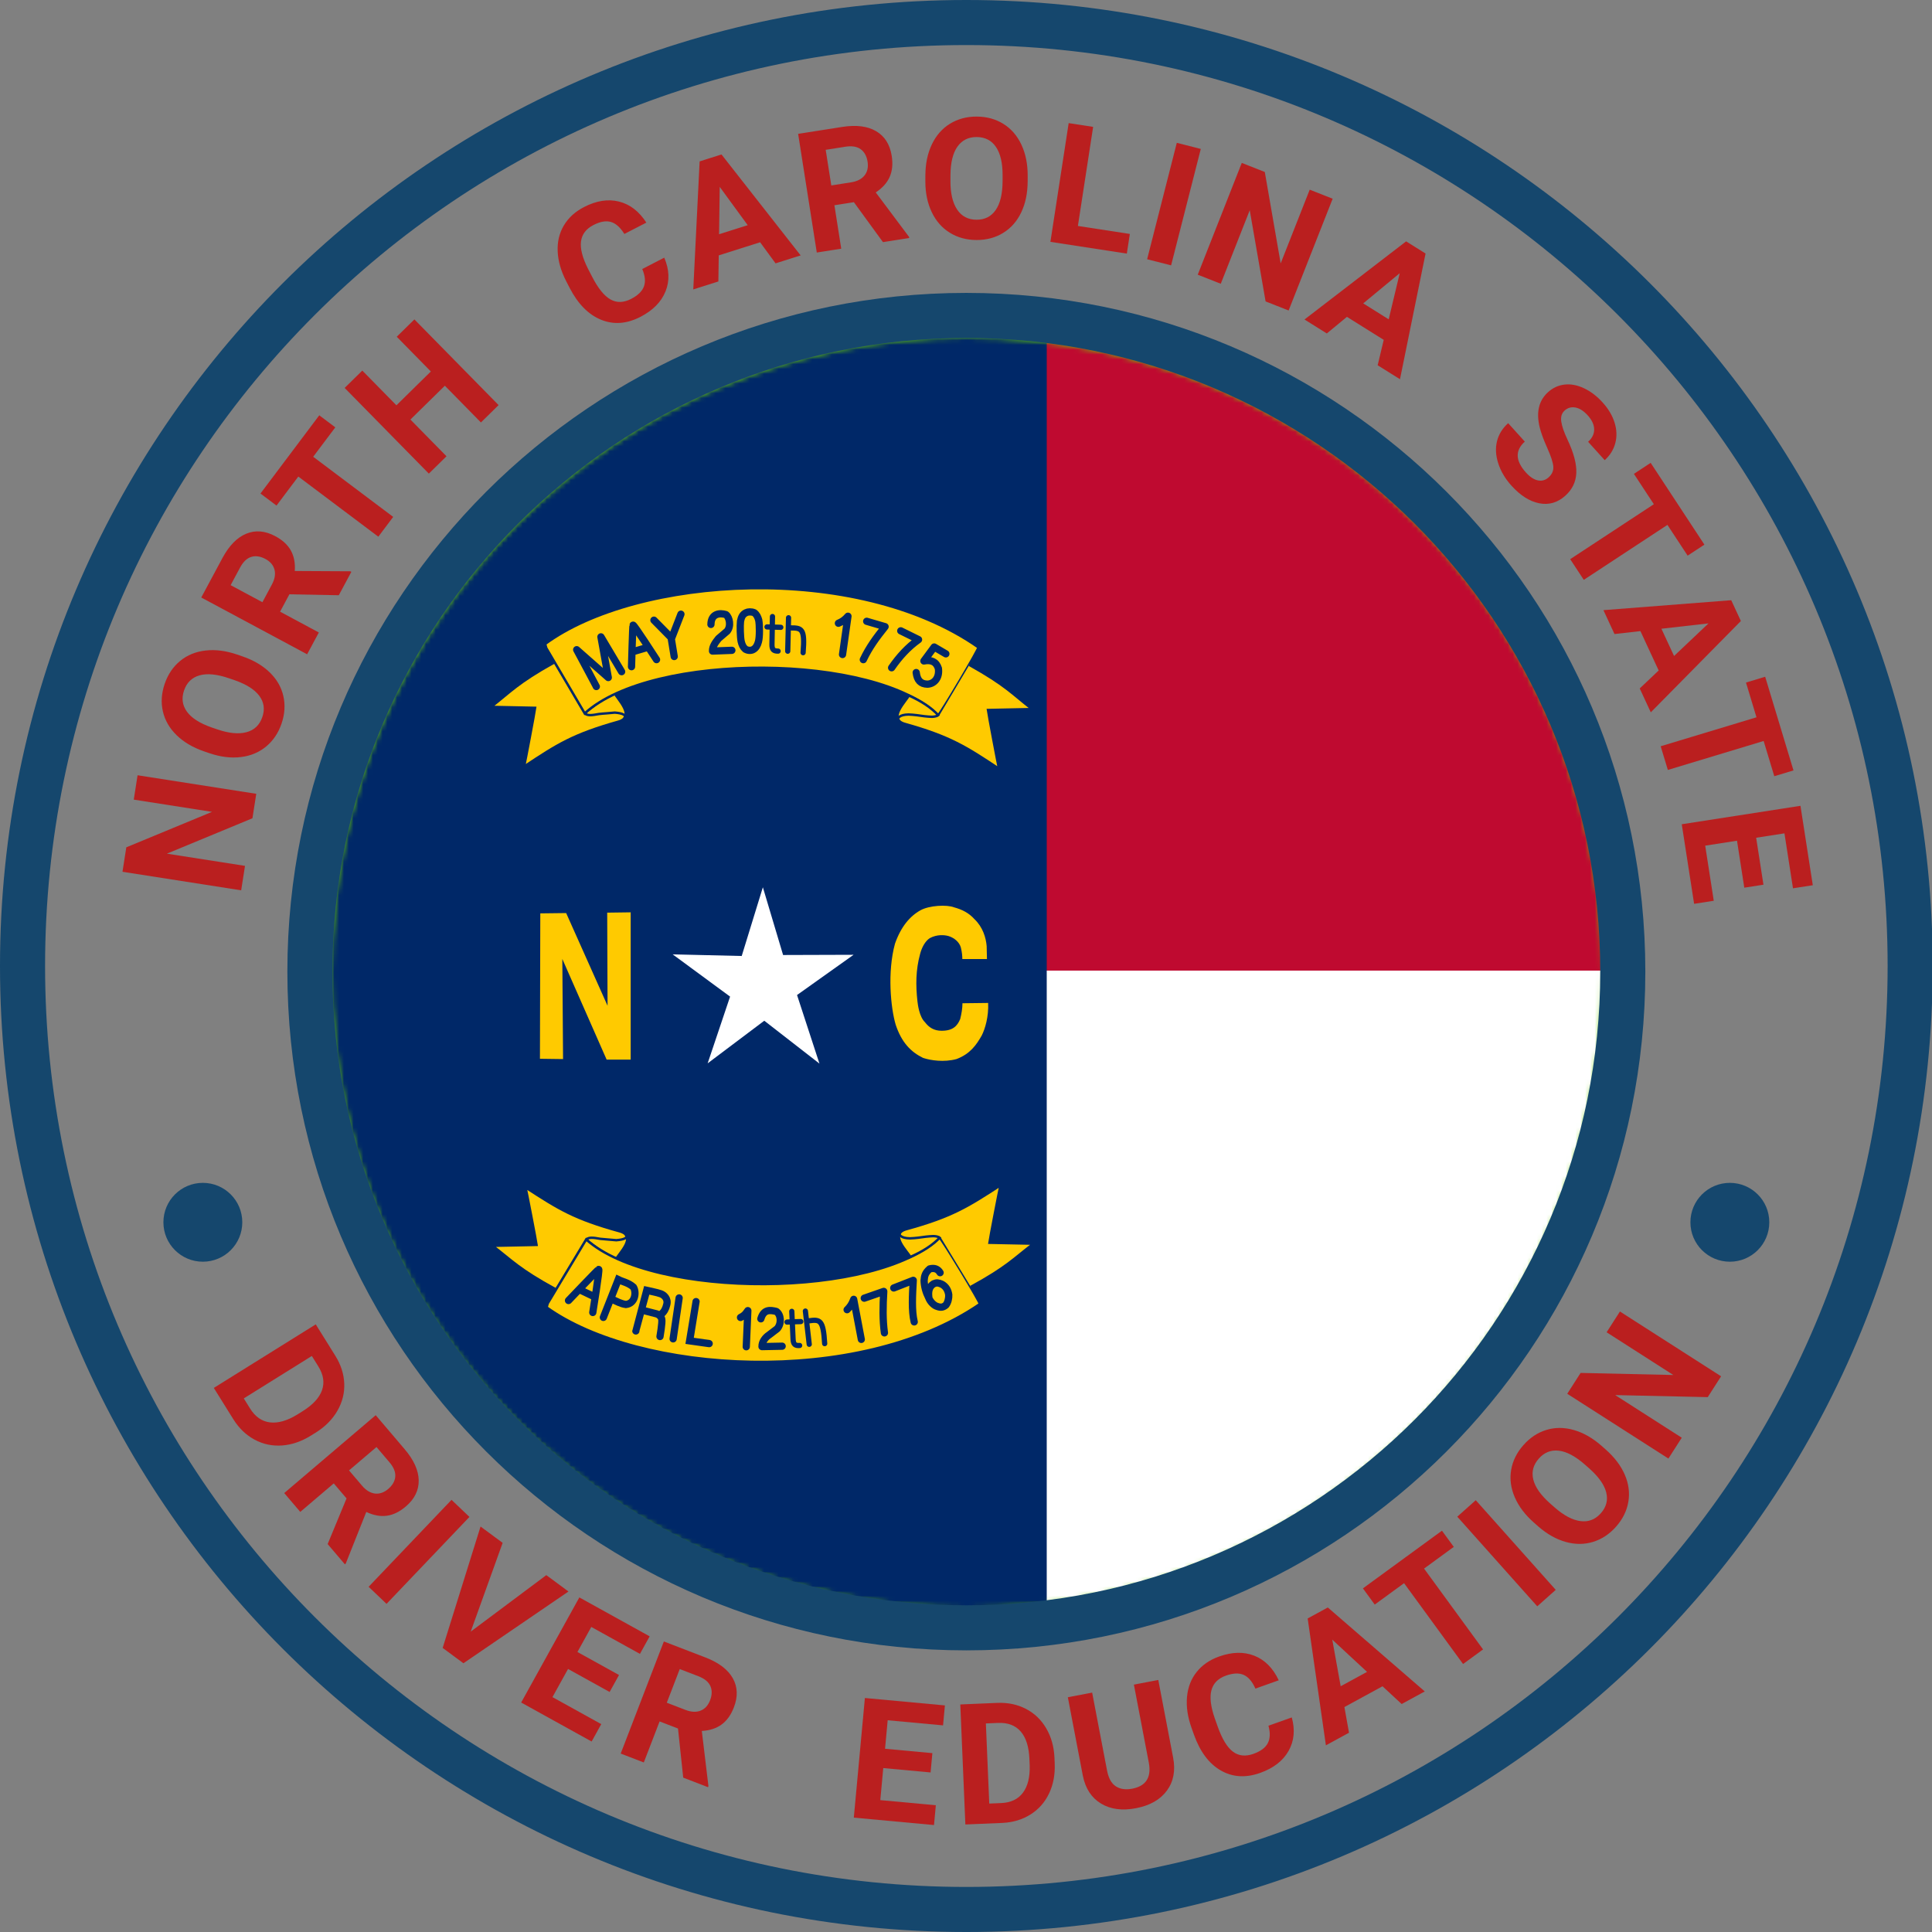 <svg xmlns="http://www.w3.org/2000/svg" xmlns:xlink="http://www.w3.org/1999/xlink" width="400" height="400" viewBox="0 0 400 400"><rect x="0" y="0" width="400" height="400" fill="#808080" stroke="none"/><defs><circle id="a" cx="131.5" cy="131.5" r="131.5"/></defs><g fill="none" fill-rule="evenodd"><g transform="translate(20.999 20.991)"><ellipse cx="178.491" cy="178.426" rx="178.491" ry="178.426" transform="rotate(180 178.49 178.426)"/><g fill="#BA1F1F" fill-rule="nonzero" transform="translate(23.268 250.542)"><path d="M0 15.822 21.107 2.663 25.155 9.158C26.312 11.013 26.929 12.934 27.006 14.919 27.083 16.904 26.606 18.788 25.577 20.57 24.548 22.353 23.052 23.856 21.09 25.079L20.119 25.684C18.157 26.907 16.161 27.591 14.131 27.736 12.101 27.881 10.208 27.481 8.451 26.537 6.695 25.592 5.236 24.199 4.076 22.36L0 15.822ZM20.295 9.208 6.205 17.993 7.515 20.095C8.576 21.796 9.942 22.749 11.613 22.955 13.285 23.161 15.161 22.629 17.241 21.359L18.358 20.663C20.503 19.325 21.852 17.867 22.404 16.288 22.956 14.709 22.699 13.064 21.633 11.354L20.295 9.208ZM27.481 38.698 24.835 35.589 17.901 41.49 14.58 37.587 33.522 21.467 39.511 28.505C41.415 30.743 42.386 32.893 42.421 34.956 42.457 37.019 41.565 38.826 39.743 40.376 38.451 41.476 37.135 42.113 35.796 42.288 34.457 42.463 33.048 42.2 31.57 41.499L27.316 52.185 27.134 52.34 23.569 48.151 27.481 38.698ZM27.997 32.898 30.676 36.047C31.51 37.027 32.405 37.574 33.361 37.687 34.318 37.8 35.234 37.484 36.11 36.739 37.003 35.978 37.49 35.127 37.57 34.184 37.65 33.241 37.243 32.245 36.35 31.196L33.682 28.06 27.997 32.898Z"/><polygon points="35.762 60.531 32.053 56.995 49.216 38.993 52.925 42.529"/><polygon points="53.191 66.274 68.842 54.581 73.43 57.972 51.682 72.827 47.382 69.649 55.227 44.519 59.802 47.9"/><polygon points="81.949 78.773 73.34 74.007 70.114 79.836 80.217 85.429 78.223 89.031 63.636 80.957 75.681 59.195 90.238 67.253 88.228 70.885 78.154 65.309 75.284 70.495 83.893 75.26"/><path d="M96.105,86.336 L92.295,84.87 L89.024,93.367 L84.241,91.526 L93.176,68.314 L101.8,71.634 C104.543,72.689 106.422,74.114 107.44,75.909 C108.458,77.704 108.537,79.718 107.678,81.95 C107.068,83.533 106.217,84.722 105.125,85.516 C104.032,86.309 102.669,86.752 101.035,86.843 L102.406,98.262 L102.32,98.485 L97.187,96.509 L96.105,86.336 Z M93.786,80.996 L97.644,82.481 C98.845,82.943 99.892,82.995 100.787,82.638 C101.681,82.28 102.334,81.565 102.748,80.491 C103.169,79.397 103.189,78.416 102.809,77.55 C102.429,76.683 101.595,76.003 100.309,75.508 L96.467,74.029 L93.786,80.996 Z"/><polygon points="148.401 95.434 138.603 94.527 137.989 101.161 149.488 102.225 149.108 106.324 132.506 104.788 134.799 80.021 151.366 81.555 150.984 85.688 139.519 84.627 138.973 90.529 148.771 91.436"/><path d="M155.602 106.206 154.552 81.356 162.199 81.033C164.383 80.941 166.358 81.35 168.124 82.262 169.889 83.173 171.294 84.516 172.337 86.29 173.381 88.064 173.952 90.105 174.05 92.415L174.098 93.559C174.196 95.869 173.807 97.942 172.933 99.78 172.059 101.618 170.778 103.069 169.09 104.132 167.403 105.195 165.473 105.778 163.3 105.881L155.602 106.206ZM159.848 85.287 160.549 101.877 163.024 101.772C165.026 101.687 166.529 100.969 167.532 99.615 168.535 98.262 168.996 96.368 168.916 93.932L168.86 92.617C168.754 90.091 168.149 88.199 167.047 86.941 165.946 85.682 164.388 85.095 162.374 85.18L159.848 85.287ZM195.544 76.286 198.619 92.377C199.13 95.05 198.698 97.324 197.323 99.199 195.948 101.073 193.812 102.287 190.914 102.841 188.062 103.386 185.652 103.064 183.686 101.875 181.719 100.685 180.467 98.774 179.929 96.14L176.818 79.865 181.852 78.903 184.934 95.027C185.24 96.627 185.846 97.72 186.752 98.306 187.658 98.892 188.788 99.056 190.141 98.797 192.972 98.257 194.125 96.494 193.601 93.51L190.493 77.251 195.544 76.286ZM223.182 84.042C223.897 86.628 223.673 88.944 222.51 90.991 221.346 93.037 219.391 94.549 216.645 95.526 213.64 96.596 210.917 96.426 208.475 95.017 206.034 93.607 204.184 91.138 202.928 87.608L202.418 86.176C201.616 83.922 201.306 81.796 201.489 79.797 201.672 77.798 202.337 76.077 203.486 74.634 204.635 73.192 206.185 72.123 208.138 71.428 210.842 70.465 213.277 70.414 215.445 71.274 217.613 72.135 219.292 73.828 220.481 76.354L215.653 78.073C214.997 76.602 214.185 75.655 213.218 75.231 212.252 74.808 211.028 74.86 209.547 75.387 207.938 75.96 206.939 76.965 206.55 78.403 206.162 79.841 206.388 81.776 207.23 84.209L207.86 85.979C208.761 88.511 209.804 90.225 210.987 91.121 212.171 92.018 213.589 92.172 215.241 91.584 216.732 91.053 217.724 90.316 218.216 89.373 218.709 88.43 218.755 87.226 218.354 85.761L223.182 84.042ZM241.968 77.595 234.078 81.896 235.031 87.213 230.246 89.821 226.471 63.551 230.641 61.278 250.72 78.66 245.935 81.269 241.968 77.595ZM233.306 77.588 238.766 74.612 231.565 67.934 233.306 77.588Z"/><polygon points="256.723 48.734 250.568 53.225 262.784 69.963 258.644 72.984 246.429 56.246 240.357 60.677 237.91 57.324 254.275 45.381"/><polygon points="277.831 57.628 274.006 61.039 257.448 42.48 261.272 39.068"/><path d="M288.138,28.535 C289.976,30.152 291.303,31.895 292.117,33.763 C292.93,35.631 293.182,37.501 292.87,39.373 C292.559,41.245 291.715,42.964 290.338,44.529 C288.977,46.077 287.391,47.131 285.579,47.691 C283.767,48.251 281.877,48.257 279.909,47.71 C277.941,47.163 276.056,46.103 274.252,44.533 L273.329,43.72 C271.49,42.104 270.163,40.349 269.347,38.456 C268.532,36.564 268.282,34.684 268.598,32.816 C268.914,30.947 269.756,29.235 271.125,27.679 C272.493,26.122 274.084,25.068 275.897,24.516 C277.709,23.964 279.606,23.971 281.587,24.538 C283.568,25.105 285.474,26.193 287.304,27.802 L288.138,28.535 Z M283.862,31.691 C281.903,29.968 280.107,29.01 278.472,28.817 C276.838,28.623 275.449,29.176 274.306,30.476 C273.171,31.768 272.797,33.206 273.185,34.791 C273.573,36.376 274.734,38.026 276.668,39.742 L277.579,40.543 C279.486,42.22 281.274,43.17 282.943,43.394 C284.611,43.618 286.024,43.071 287.183,41.754 C288.318,40.462 288.684,39.025 288.28,37.441 C287.875,35.857 286.706,34.207 284.772,32.492 L283.862,31.691 Z"/><polygon points="312.067 13.414 309.303 17.729 290.142 17.305 303.923 26.131 301.159 30.446 280.214 17.033 282.978 12.717 302.177 13.146 288.367 4.301 291.122 0"/></g></g><g transform="translate(25.36 24.137)"><ellipse cx="174.714" cy="175.863" rx="151.075" ry="151.02" transform="matrix(-1 0 0 1 349.427 0)"/><g fill="#BA1F1F" fill-rule="nonzero"><polygon points="27.697 140.212 26.906 145.275 9.196 152.605 25.365 155.132 24.574 160.195 0 156.355 .791 151.292 18.537 143.95 2.334 141.418 3.123 136.371"/><path d="M24.795 111.743C27.111 112.536 29.002 113.642 30.467 115.059 31.931 116.476 32.876 118.109 33.302 119.958 33.727 121.807 33.602 123.718 32.927 125.689 32.258 127.639 31.193 129.219 29.732 130.427 28.27 131.636 26.526 132.362 24.498 132.606 22.47 132.85 20.323 132.59 18.057 131.825L16.893 131.426C14.577 130.633 12.681 129.516 11.206 128.078 9.731 126.639 8.783 124.996 8.363 123.149 7.942 121.301 8.068 119.397 8.74 117.436 9.412 115.475 10.481 113.894 11.946 112.693 13.411 111.492 15.167 110.775 17.215 110.544 19.263 110.313 21.439 110.592 23.745 111.383L24.795 111.743ZM22.045 116.29C19.578 115.444 17.552 115.243 15.967 115.687 14.382 116.131 13.309 117.172 12.748 118.81 12.19 120.437 12.393 121.909 13.356 123.226 14.319 124.543 16.022 125.626 18.464 126.475L19.611 126.868C22.014 127.692 24.029 127.889 25.657 127.459 27.285 127.03 28.383 125.986 28.951 124.327 29.509 122.7 29.299 121.232 28.321 119.922 27.344 118.611 25.634 117.532 23.192 116.683L22.045 116.29ZM34.557 98.907 32.627 102.505 40.651 106.809 38.229 111.325 16.31 99.569 20.678 91.425C22.067 88.836 23.715 87.148 25.623 86.362 27.531 85.576 29.538 85.748 31.646 86.878 33.141 87.68 34.215 88.673 34.866 89.856 35.517 91.039 35.787 92.446 35.674 94.079L47.174 94.141 47.385 94.254 44.785 99.101 34.557 98.907ZM28.969 100.543 30.923 96.9C31.531 95.766 31.714 94.733 31.47 93.801 31.227 92.87 30.599 92.132 29.585 91.588 28.551 91.034 27.581 90.891 26.674 91.161 25.767 91.431 24.988 92.172 24.336 93.387L22.391 97.015 28.969 100.543Z"/><polygon points="44.06 64.342 39.483 70.432 56.047 82.882 52.968 86.979 36.403 74.529 31.887 80.537 28.569 78.043 40.742 61.848"/><polygon points="77.867 59.735 74.211 63.327 66.741 55.723 59.612 62.727 67.083 70.33 63.427 73.922 45.996 56.18 49.652 52.588 56.715 59.778 63.844 52.774 56.78 45.584 60.436 41.993"/><path d="M112.168 29.209C113.224 31.676 113.312 34.001 112.433 36.185 111.554 38.368 109.82 40.129 107.229 41.466 104.395 42.928 101.674 43.125 99.065 42.055 96.456 40.986 94.293 38.786 92.574 35.457L91.877 34.106C90.78 31.981 90.189 29.915 90.102 27.909 90.015 25.904 90.444 24.109 91.389 22.526 92.334 20.942 93.727 19.675 95.569 18.725 98.12 17.408 100.527 17.031 102.79 17.593 105.054 18.155 106.944 19.608 108.462 21.952L103.907 24.302C103.06 22.933 102.128 22.103 101.114 21.813 100.099 21.523 98.893 21.738 97.497 22.459 95.979 23.242 95.123 24.373 94.931 25.85 94.738 27.327 95.222 29.214 96.382 31.512L97.244 33.181C98.477 35.57 99.74 37.129 101.032 37.859 102.325 38.588 103.751 38.551 105.31 37.747 106.716 37.021 107.6 36.157 107.962 35.157 108.324 34.157 108.208 32.957 107.614 31.559L112.168 29.209ZM132.017 26.024 123.451 28.737 123.37 34.138 118.175 35.784 119.491 9.277 124.018 7.843 140.405 28.743 135.21 30.388 132.017 26.024ZM123.517 24.362 129.445 22.484 123.653 14.553 123.517 24.362ZM151.429 17.723 147.396 18.357 148.809 27.352 143.747 28.148 139.885 3.577 149.015 2.142C151.917 1.686 154.258 1.981 156.036 3.027 157.815 4.073 158.889 5.778 159.261 8.14 159.524 9.816 159.381 11.271 158.831 12.505 158.282 13.738 157.322 14.803 155.953 15.698L162.846 24.904 162.884 25.14 157.45 25.994 151.429 17.723ZM146.751 14.256 150.835 13.615C152.106 13.415 153.04 12.937 153.636 12.18 154.232 11.424 154.44 10.477 154.262 9.341 154.08 8.182 153.607 7.323 152.845 6.762 152.082 6.202 151.02 6.029 149.659 6.243L145.592 6.882 146.751 14.256ZM187.407 13.381C187.398 15.83 186.957 17.975 186.084 19.817 185.212 21.658 183.968 23.077 182.353 24.073 180.738 25.069 178.888 25.564 176.804 25.556 174.743 25.548 172.905 25.046 171.292 24.049 169.678 23.052 168.431 21.632 167.55 19.79 166.668 17.947 166.226 15.83 166.224 13.438L166.229 12.209C166.238 9.76 166.687 7.606 167.577 5.748 168.466 3.889 169.719 2.464 171.334 1.474 172.949.484 174.793-.008 176.866 1.77635684e-15 178.938.008 180.779.513 182.386 1.516 183.994 2.518 185.236 3.952 186.111 5.817 186.987 7.683 187.42 9.834 187.411 12.271L187.407 13.381ZM182.218 12.234C182.228 9.627 181.768 7.643 180.84 6.284 179.911 4.926 178.581 4.243 176.85 4.237 175.13 4.23 173.801 4.894 172.862 6.229 171.923 7.563 171.443 9.523 171.422 12.108L171.418 13.321C171.408 15.861 171.867 17.833 172.796 19.237 173.725 20.641 175.066 21.347 176.82 21.354 178.539 21.36 179.863 20.69 180.79 19.344 181.718 17.998 182.192 16.032 182.213 13.447L182.218 12.234Z"/><polygon points="197.808 22.646 208.563 24.299 207.938 28.368 192.117 25.936 195.897 1.353 200.962 2.131"/><polygon points="217.106 30.801 212.14 29.536 218.284 5.434 223.25 6.7"/><polygon points="241.437 40.147 236.669 38.269 233.385 19.386 227.387 34.612 222.619 32.734 231.735 9.592 236.503 11.471 239.79 30.392 245.801 15.134 250.554 17.006"/><path d="M261.126 46.228 253.508 41.463 249.342 44.902 244.722 42.012 265.761 25.835 269.788 28.353 264.492 54.377 259.871 51.488 261.126 46.228ZM256.882 38.677 262.154 41.975 264.441 32.424 256.882 38.677ZM295.266 74.691C295.985 74.042 296.307 73.291 296.234 72.436 296.161 71.582 295.742 70.303 294.979 68.598 294.215 66.894 293.693 65.471 293.413 64.328 292.653 61.208 293.233 58.783 295.151 57.05 296.149 56.15 297.292 55.628 298.582 55.484 299.871 55.34 301.211 55.596 302.6 56.252 303.99 56.907 305.276 57.89 306.459 59.201 307.65 60.519 308.472 61.91 308.925 63.372 309.379 64.835 309.428 66.244 309.072 67.601 308.716 68.958 307.985 70.136 306.878 71.136L303.443 67.332C304.289 66.568 304.706 65.709 304.694 64.753 304.682 63.797 304.242 62.837 303.372 61.873 302.532 60.943 301.683 60.398 300.824 60.237 299.966 60.076 299.215 60.286 298.573 60.866 297.973 61.408 297.743 62.164 297.882 63.135 298.022 64.105 298.445 65.339 299.151 66.834 300.454 69.586 301.07 71.891 300.999 73.75 300.928 75.609 300.174 77.187 298.737 78.485 297.139 79.927 295.34 80.454 293.34 80.066 291.34 79.677 289.417 78.46 287.57 76.414 286.288 74.994 285.38 73.466 284.847 71.83 284.314 70.194 284.223 68.662 284.574 67.232 284.925 65.803 285.697 64.55 286.889 63.474L290.334 67.291C288.297 69.13 288.377 71.267 290.575 73.701 291.392 74.606 292.213 75.146 293.039 75.321 293.864 75.496 294.607 75.286 295.266 74.691Z"/><polygon points="324.048 90.904 319.864 84.536 302.547 95.916 299.733 91.633 317.05 80.254 312.922 73.972 316.391 71.692 327.518 88.624"/><path d="M318.05,114.68 L314.272,106.527 L308.904,107.133 L306.612,102.188 L333.072,100.13 L335.069,104.438 L316.418,123.344 L314.126,118.4 L318.05,114.68 Z M318.62,106.037 L321.235,111.679 L328.367,104.928 L318.62,106.037 Z"/><polygon points="341.988 136.571 339.784 129.277 319.949 135.272 318.466 130.367 338.301 124.372 336.127 117.177 340.1 115.976 345.962 135.37"/><polygon points="335.777 159.648 334.267 149.925 327.684 150.947 329.456 162.358 325.388 162.99 322.83 146.515 347.407 142.698 349.96 159.14 345.858 159.777 344.092 148.399 338.234 149.309 339.744 159.032"/></g></g><g transform="translate(68.7 69.9)"><mask id="b" fill="#fff"><use xlink:href="#a"/></mask><use xlink:href="#a" fill="#6DD400"/><g mask="url(#b)"><g transform="translate(-2.985)"><polygon fill="#FFF" points="30.985 11.021 390.985 11.021 390.985 263.021 30.985 263.021"/><polygon fill="#BF0A30" points="30.985 .052 390.985 .052 390.985 131.052 30.985 131.052"/><polygon fill="#002868" points="0 0 151 0 151 266 0 266"/><path fill="#FFCA00" stroke="#002868" stroke-width=".5" d="M48.935,67.308 C41.432,71.498 40.071,73.245 35.959,76.458 L45.078,76.649 C44.97,77.498 42.979,88.071 42.79,88.817 C49.655,84.255 52.913,82.163 62.28,79.525 C66.002,78.491 61.987,74.71 61.6,73.704 C59.055,74.853 57.099,76.216 55.223,77.887"/><path fill="#FFCA00" stroke="#002868" stroke-width=".5" d="M55.344,77.799 C69.331,64.986 115.612,65.292 128.502,78.195 C128.918,78.045 137.257,63.977 136.841,64.126 C111.534,46.398 66.188,49.435 47.156,63.426 L47.382,64.261 L55.344,77.799 L55.344,77.799 Z"/><path stroke="#002868" stroke-linecap="round" stroke-linejoin="round" stroke-width="1.5" d="M57.748 72.239C57.679 72.056 53.682 64.613 53.682 64.613L60.224 70.379 58.702 61.954 62.987 69.162M81.478 59.381C81.506 57.106 83.33 56.952 84.586 57.346 85.322 57.908 85.709 59.738 84.826 60.782L83.054 62.292C82.441 63.058 81.762 63.933 81.806 64.896L85.81 64.743M88.746 56.951C88.015 57.308 87.769 57.874 87.599 58.711 87.49 59.673 87.538 61.95 87.735 62.89 87.911 63.591 88.085 64.05 88.611 64.51 89.224 64.86 89.902 64.795 90.274 64.554 90.777 64.269 91.127 63.678 91.303 62.978 91.587 62.081 91.565 59.455 91.368 58.492 91.186 57.85 90.959 57.339 90.449 56.96 89.836 56.697 89.118 56.754 88.746 56.951L88.746 56.951ZM107.869 59.137C108.632 58.819 109.211 58.43 109.846 57.683L108.722 65.608M113.725 58.732C113.817 58.766 117.532 59.846 117.532 59.846 115.72 62.11 114.235 64.12 113.024 66.675M120.777 60.706 124.459 62.523C122.273 64.085 120.475 66.052 118.884 68.351M130.113 65.471 127.701 64.056 125.568 66.945C127.1 66.643 128.13 67.106 128.57 68.496 128.841 70.544 127.613 71.714 126.287 71.75 124.891 71.718 124.17 70.952 123.974 69.343M65.035 68.131C65.035 68.131 65.268 59.527 65.355 59.537 65.393 59.188 70.214 66.67 70.214 66.67L70.214 66.67M65.193 65.066 68.468 64.102"/><polygon fill="#FFCA00" points="46.075 149.307 50.86 149.371 50.709 128.641 59.881 149.48 64.86 149.48 64.86 118.989 60 119.054 60.074 138.332 51.501 119.14 46.149 119.205 46.075 149.307"/><path fill="#FFCA00" d="M133.528,128.663 L138.624,128.663 L138.563,125.976 C138.418,124.241 137.762,122.042 136.05,120.416 C134.911,119.147 133.562,118.431 131.812,117.953 C130.326,117.37 126.688,117.541 124.842,118.574 C122.659,119.793 120.815,121.968 119.584,125.472 C117.968,131.372 118.698,138.759 119.721,142.236 C120.94,145.92 122.851,147.887 125.395,149.127 C126.979,149.659 129.741,150.065 132.326,149.365 C135.142,148.3 136.429,146.451 137.547,144.479 C138.226,143.144 139.005,140.585 138.869,137.749 L133.552,137.814 C133.555,138.851 133.345,140.049 133.081,141.087 C132.48,142.538 131.55,143.509 129.24,143.509 C127.692,143.507 126.646,142.869 125.779,141.727 C124.61,140.598 124.303,138.07 124.225,137.356 C123.873,134.13 123.863,130.936 124.792,127.57 C125.147,126.21 125.85,124.952 126.772,124.339 C128.264,123.53 129.808,123.65 130.681,123.905 C131.828,124.259 132.885,125.115 133.215,126.25 C133.472,127.316 133.513,127.965 133.528,128.663 L133.528,128.663 Z"/><polygon fill="#FFF" points="103.943 150.308 92.52 141.43 80.796 150.253 85.441 136.436 73.555 127.69 87.849 128.028 92.228 113.8 96.416 127.825 111.009 127.779 99.303 136.109 103.943 150.308"/><path stroke="#002868" stroke-width=".5" d="M55.384,77.807 C55.887,78.322 56.882,78.194 58.254,77.933 C59.35,77.801 60.599,77.751 61.582,77.637 C63.208,77.77 64.14,78.151 63.471,78.923"/><path fill="#FFCA00" stroke="#002868" stroke-width=".5" d="M134.975,67.76 C142.477,71.95 143.838,73.698 147.95,76.911 L138.831,77.101 C138.939,77.951 140.93,88.523 141.119,89.269 C134.254,84.707 130.996,82.616 121.629,79.977 C117.907,78.944 122.056,75.095 122.443,74.089 C124.988,75.238 127.146,76.602 128.686,78.34"/><path stroke="#002868" stroke-width=".5" d="M128.418,78.259 C127.575,78.649 126.706,78.477 125.654,78.386 C124.656,78.241 123.523,78.071 122.403,78.033 C120.523,78.046 119.844,78.83 120.437,79.375"/><path stroke="#002868" stroke-linecap="round" stroke-linejoin="round" stroke-width="1.08" d="M93.085 59.897C94.537 59.923 95.942 59.98 95.942 59.98M97.545 57.999 97.376 64.922M100.558 65.235C100.963 60.266 100.313 60.089 97.913 60.1"/><path stroke="#002868" stroke-linecap="round" stroke-linejoin="round" stroke-width="1.08" d="M94.217,57.748 L94.111,63.503 C94.095,64.594 94.435,64.905 95.384,64.905"/><path stroke="#002868" stroke-linecap="round" stroke-linejoin="round" stroke-width="1.5" d="M69.673,58.5 L73.231,62.109 L73.873,66.028 M75.264,57.26 L73.315,62.282"/><path fill="#FFCA00" stroke="#002868" stroke-width=".5" d="M49.237,196.976 C41.734,192.879 40.374,191.171 36.262,188.029 L45.381,187.842 C45.272,187.012 43.281,176.673 43.093,175.943 C49.958,180.405 53.215,182.45 62.582,185.03 C66.304,186.041 62.29,189.738 61.902,190.722 C59.358,189.599 57.401,188.265 55.525,186.631"/><path fill="#FFCA00" stroke="#002868" stroke-width=".5" d="M55.647,186.717 C69.634,199.247 115.914,198.947 128.804,186.33 C129.22,186.476 137.559,200.234 137.144,200.087 C111.836,217.424 66.49,214.454 47.458,200.772 L47.684,199.956 L55.647,186.717 Z"/><path stroke="#002868" stroke-width=".5" d="M55.686,186.71 C56.19,186.206 57.184,186.331 58.557,186.586 C59.653,186.715 60.901,186.764 61.884,186.875 C63.51,186.745 64.442,186.373 63.774,185.619"/><path fill="#FFCA00" stroke="#002868" stroke-width=".5" d="M135.276,196.534 C142.779,192.437 144.14,190.728 148.252,187.586 L139.133,187.4 C139.241,186.569 141.232,176.23 141.421,175.501 C134.555,179.962 131.298,182.007 121.931,184.588 C118.209,185.598 122.358,189.361 122.745,190.345 C125.29,189.222 127.448,187.888 128.988,186.189"/><path stroke="#002868" stroke-width=".5" d="M128.72,186.267 C127.878,185.887 127.008,186.055 125.957,186.144 C124.958,186.286 123.826,186.452 122.705,186.489 C120.826,186.476 120.146,185.709 120.74,185.176"/><path stroke="#002868" stroke-linecap="round" stroke-linejoin="round" stroke-width="1.5" d="M91.812 203.149C92.415 201.081 93.788 201.334 95.012 201.617 95.995 202.292 96.136 204.13 95.197 205.2L93.474 206.513C92.745 206.997 92.022 207.895 92.049 208.898L96.222 208.816M87.599 202.869C88.355 202.458 88.536 202.295 89.115 201.454L88.792 208.931"/><path stroke="#002868" stroke-linecap="round" stroke-width="1.5" d="M78.395,199.58 C78.394,199.626 77.123,207.39 77.068,207.707 L81.111,208.279"/><line x1="73.648" x2="74.892" y1="207.293" y2="198.824" stroke="#002868" stroke-linecap="round" stroke-linejoin="round" stroke-width="1.5"/><path stroke="#002868" stroke-linecap="round" stroke-width="1.5" d="M59.204,202.853 L62.289,195.022 C63.213,195.485 64.403,195.667 65.43,196.583 C66.096,197.692 65.789,199.965 63.879,200.181 C62.827,200.04 61.947,199.53 61.025,199.113"/><path stroke="#002868" stroke-linecap="round" stroke-linejoin="round" stroke-width="1.48" d="M109.661,201.267 C110.271,200.675 110.686,200.077 111.035,199.102 L112.612,207.415"/><path stroke="#002868" stroke-linecap="round" stroke-linejoin="round" stroke-width="1.5" d="M113.22 198.875C113.319 198.85 117.258 197.472 117.258 197.472 117.077 200.487 117.021 203.38 117.397 206.056M119.327 196.76 123.365 195.179C123.192 198.235 123.002 201.49 123.564 203.783M128.923 193.594C128.462 192.83 127.756 192.55 126.766 192.81 125.847 193.617 125.676 194.252 125.611 195.233 125.649 196.448 125.983 197.648 126.535 198.72 126.914 199.719 127.732 200.433 128.349 200.59 129.047 200.847 129.57 200.782 130.129 200.297 130.556 199.758 130.751 198.854 130.711 198.172 130.578 197.267 130.17 196.448 129.247 195.968 128.533 195.675 128.239 195.615 127.594 195.889 126.615 196.467 126.437 197.538 126.583 198.63"/><path stroke="#002868" stroke-linecap="round" stroke-linejoin="round" stroke-width="1.08" d="M97.226,203.82 C98.677,203.752 100.083,203.719 100.083,203.719"/><path stroke="#002868" stroke-linecap="round" stroke-linejoin="round" stroke-width="1.08" d="M98.218 201.602 98.482 207.352C98.537 208.442 98.896 208.731 99.844 208.669M101.032 201.542 101.829 208.421M105.025 208.288C104.733 203.312 104.065 203.227 101.689 203.572"/><path stroke="#002868" stroke-linecap="round" stroke-linejoin="round" stroke-width="1.5" d="M51.989,199.357 C51.989,199.357 58.169,192.861 58.23,192.929 C58.502,192.686 57.015,201.837 57.015,201.837 L57.015,201.837 M54.248,197.095 L57.454,198.633"/><path stroke="#002868" stroke-linecap="round" stroke-width="1.5" d="M65.93,205.661 C65.929,205.616 68.179,197.258 68.179,197.258 C69.143,197.492 70.15,197.634 71.07,197.96 C71.714,198.172 72.692,198.968 72.315,200.254 C72.137,201.034 71.774,201.728 71.223,202.152"/><path stroke="#002868" stroke-linecap="round" stroke-linejoin="round" stroke-width="1.5" d="M67.189,201.342 L70.264,202.131 C71.093,202.429 71.294,203.154 71.295,203.199 C71.449,203.88 70.93,206.811 70.93,206.811"/></g></g></g><path fill="#15476D" d="M200.073,0 C310.57,0 400.146,89.543 400.146,200 C400.146,310.457 310.57,400 200.073,400 C89.576,400 -2.84217094e-14,310.457 -2.84217094e-14,200 C-2.84217094e-14,89.543 89.576,0 200.073,0 Z M200.073,9.329 C94.73,9.329 9.333,94.696 9.333,200 C9.333,305.304 94.73,390.671 200.073,390.671 C305.416,390.671 390.813,305.304 390.813,200 C390.813,94.696 305.416,9.329 200.073,9.329 Z"/><path fill="#15476D" d="M200.073,60.641 C277.711,60.641 340.649,123.556 340.649,201.166 C340.649,278.776 277.711,341.691 200.073,341.691 C122.435,341.691 59.497,278.776 59.497,201.166 C59.497,123.556 122.435,60.641 200.073,60.641 Z M200.073,69.971 C127.589,69.971 68.83,128.709 68.83,201.166 C68.83,273.623 127.589,332.362 200.073,332.362 C272.557,332.362 331.316,273.623 331.316,201.166 C331.316,128.709 272.557,69.971 200.073,69.971 Z"/><ellipse cx="41.998" cy="253.061" fill="#15476D" rx="8.166" ry="8.163"/><ellipse cx="358.148" cy="253.061" fill="#15476D" rx="8.166" ry="8.163"/></g></svg>